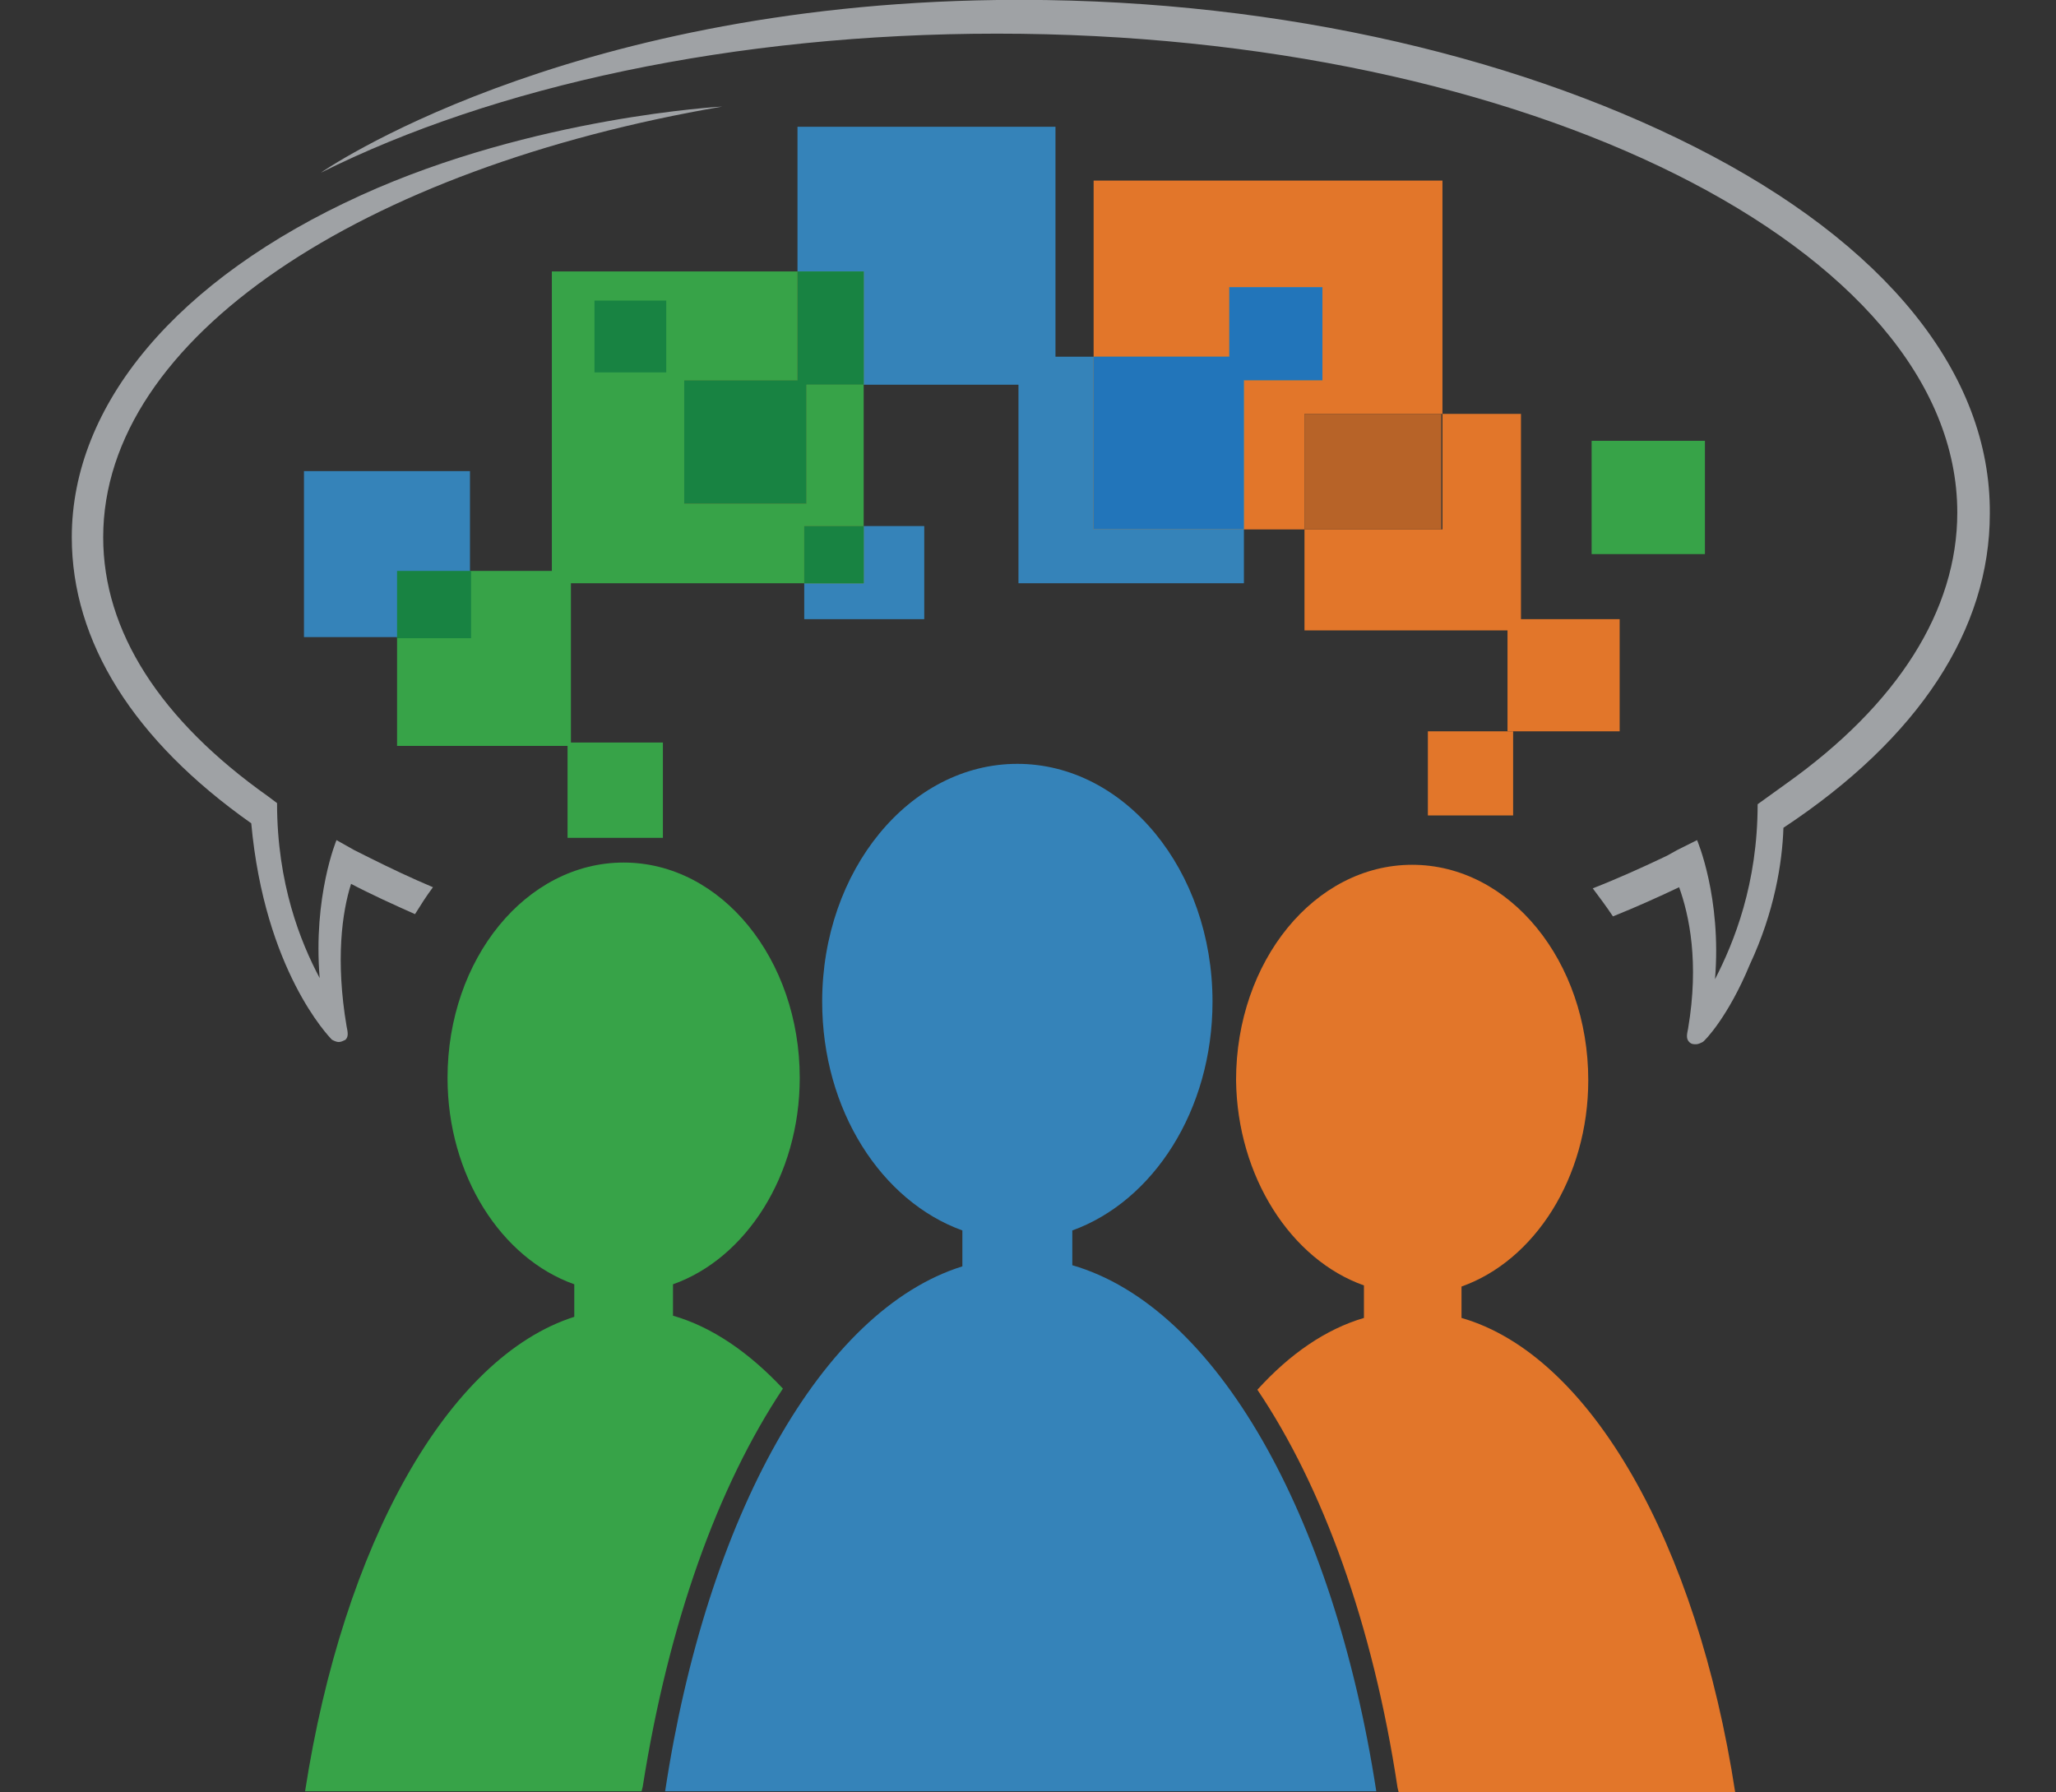 <svg xmlns="http://www.w3.org/2000/svg" viewBox="0 0 183.3 159.8"><rect x="0" y="0" width="183.3" height="159.8" fill="#333333" stroke="none"/><path fill="#FFF" d="M67.9 90.8c1.5-4.3-2.5-10-8-12s-11.2-.1-12.8 4.2"/><path fill="#E2762A" d="M121.6 114.6v2.9c-3.4 1-6.6 3.2-9.5 6.4 5.8 8.6 10.3 20.9 12.5 35.5l.1.4h30c-3.4-22.2-12.9-39-24.4-42.3v-2.8c6.5-2.3 11.3-9.7 11.3-18.4 0-10.6-7-19.2-15.7-19.2s-15.7 8.6-15.7 19.2c.1 8.6 4.9 16 11.4 18.3z"/><path fill="#37A348" d="M27.2 159.7h30l.1-.4c2.3-14.6 6.7-26.8 12.5-35.5-3-3.2-6.3-5.5-9.8-6.5v-2.8c6.5-2.3 11.3-9.7 11.3-18.4 0-10.6-7-19.2-15.7-19.2s-15.7 8.6-15.7 19.2c0 8.7 4.8 16.1 11.3 18.4v2.9c-11.3 3.6-20.6 20.3-24 42.3z"/><path fill="#3583B9" d="M59.3 159.7h63.4c-3.8-24.7-14.3-43.2-27.1-46.9v-3.1c7.2-2.6 12.5-10.7 12.5-20.4 0-11.7-7.8-21.2-17.4-21.2s-17.4 9.5-17.4 21.2c0 9.7 5.3 17.8 12.5 20.4v3.2c-12.5 3.9-22.8 22.3-26.5 46.8z"/><path fill="#E2762A" d="M128.6 36.9V16.1H97.5v15.7h12.1v-6.2h8.3v8.3h-7v13.3h5.4V36.9z"/><path fill="#E2762A" d="M135.6 55.2V36.9h-7v10.3h-12.3v9h18.1v9h10v-10z"/><path fill="#B76328" d="M116.3 36.9h12.2v10.3h-12.2z"/><path fill="#E2762A" d="M127.3 65.2v7.5h7.6v-7.5h-.5z"/><path fill="#37A348" d="M71.9 44.9H61v-11h10.1v-9.7H49.2v26.7H35.4v15.6h15.2v8.2h8.5v-8.5h-8.2V52h20.8v-5.1H77V34.3h-5.1z"/><path fill="#3583B9" d="M97.5 31.8h-3.4V11.3h-23v12.9H77v10.1h13.8V52h20.1v-4.8H97.5z"/><path fill="#FAAF42" d="M117.9 33.9v-8.3h-8.3v6.2H97.5v15.4h13.4V33.9z"/><path fill="#2275BA" d="M117.9 33.9v-8.3h-8.3v6.2H97.5v15.4h13.4V33.9z"/><path fill="#8CC543" d="M71.1 24.2v9.7H61v11h10.9V34.3H77V24.2z"/><path fill="#188342" d="M71.1 24.2v9.7H61v11h10.9V34.3H77V24.2z"/><path fill="#3583B9" d="M71.7 52v3.2h10.7v-8.3H77V52z"/><path fill="#8CC543" d="M71.7 46.9H77V52h-5.3z"/><path fill="#188342" d="M71.7 46.9H77V52h-5.3z"/><path fill="#3583B9" d="M27.1 42h14.8v14.8H27.1z"/><path fill="#188342" d="M53 26.8h6.4v6.4H53z"/><path fill="#37A348" d="M141.9 39.3H152v10.1h-10.1z"/><g fill="#9FA2A5"><path d="M151.1 13.1C134.5 4.7 112.4-.3 88.9 0c-39 .5-60.3 15.4-60.3 15.4C44 7.7 65.4 3 88.9 3c47.2 0 85.6 19.2 85.6 42.7 0 8.7-5.3 17.1-15.3 24.2l-2.5 1.8c0 7.1-2.1 12.3-3.8 15.6.6-7.3-1.6-12.4-1.6-12.4l-1.8.9-.9.5c-2.1 1-4.3 2-6.6 2.9.6.8 1.2 1.6 1.8 2.5 2-.8 4-1.7 5.9-2.6.9 2.5 1.8 6.7.8 12.6-.1.5-.2.9.1 1.2.2.2.4.2.6.2.2 0 .4-.1.6-.2.2-.1 2.3-2.3 4.2-6.9 2.2-4.7 2.9-9.1 3-12.2 12.1-8 18.4-17.7 18.4-28 .1-12.5-9.3-24.1-26.3-32.7z"/><path d="M64.4 9.5s-16.8.9-32.2 7.9C15.7 24.9 6.4 36.1 6.4 47.9c0 9.3 5.5 18.1 16 25.5 1.2 13.1 6.9 19 7.2 19.3.2.1.4.2.6.2s.4-.1.6-.2c.3-.3.2-.7.1-1.2-1-5.9-.4-10.2.4-12.7 1.7.9 3.9 1.9 5.7 2.7.5-.8 1-1.6 1.6-2.4-1.9-.8-3.8-1.7-5.6-2.6l-1.4-.7-1.6-.9s-2.1 5-1.5 12.3c-1.7-3.2-3.8-8.4-3.8-15.6l-.8-.6C14.3 64.2 9.2 56.3 9.2 47.9 9.2 30.1 32.3 15 64.4 9.5z"/></g><path fill="#188342" d="M35.4 50.9H42v6h-6.6z"/></svg>